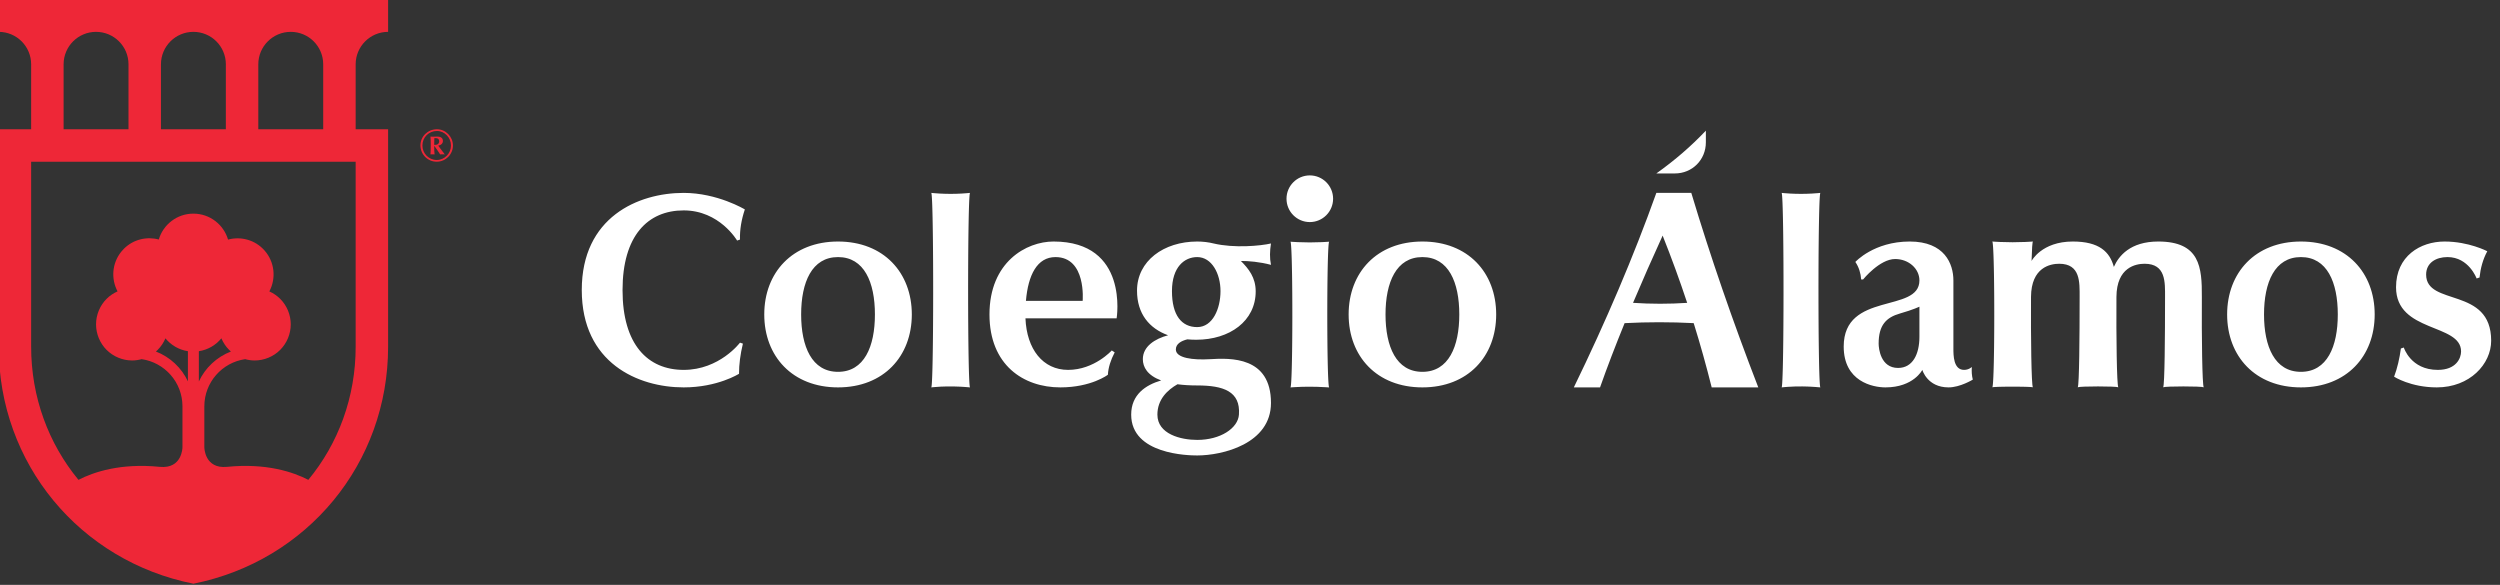 <?xml version="1.0" encoding="UTF-8" standalone="no"?>
<!DOCTYPE svg PUBLIC "-//W3C//DTD SVG 1.1//EN" "http://www.w3.org/Graphics/SVG/1.1/DTD/svg11.dtd">
<svg width="100%" height="100%" viewBox="0 0 2274 532" version="1.1" xmlns="http://www.w3.org/2000/svg" xmlns:xlink="http://www.w3.org/1999/xlink" xml:space="preserve" xmlns:serif="http://www.serif.com/" style="fill-rule:evenodd;clip-rule:evenodd;stroke-linejoin:round;stroke-miterlimit:2;">
    <rect x="0" y="0" width="2274" height="532" fill="#333333" stroke="none"/>
    <g transform="matrix(1,0,0,1,-249.917,-1594.49)">
        <g transform="matrix(12.714,0,0,3.333,-57738.8,-3503.94)">
            <g id="Álamos-Horizontal" serif:id="Álamos Horizontal">
                <g id="Colegio-Álamos" serif:id="Colegio Álamos" transform="matrix(0.084,0,0,0.321,4581.68,1312.76)">
                    <g id="Logotipo-Alamos" serif:id="Logotipo Alamos">
                        <path id="Colegio-Álamos1" serif:id="Colegio Álamos" d="M384.215,967.088L386.699,967.913C384.49,977.004 383.39,985.554 383.39,993.546C383.39,993.546 365.199,1005.12 336.266,1005.12C297.408,1005.12 249.458,984.446 249.458,922.322C249.458,860.439 297.408,839.764 336.208,839.764C365.091,839.764 388.349,853.822 388.349,853.822C385.415,862.547 383.965,871.097 384.215,879.447L381.741,880.28C381.741,880.28 366.857,854.647 336.266,854.647C305.674,854.647 284.183,876.147 284.183,922.447C284.183,968.746 305.674,990.238 336.266,990.238C366.857,990.238 384.215,967.088 384.215,967.088ZM1450.84,1005.04C1450.86,1005.03 1450.87,1005.01 1450.87,1004.99C1450.88,1004.97 1450.89,1004.95 1450.9,1004.93C1450.91,1004.91 1450.92,1004.88 1450.92,1004.86C1450.93,1004.84 1450.94,1004.81 1450.95,1004.78C1450.96,1004.75 1450.97,1004.72 1450.98,1004.69C1450.99,1004.65 1451,1004.62 1451,1004.58C1451.02,1004.5 1451.04,1004.43 1451.05,1004.35C1451.07,1004.25 1451.09,1004.14 1451.11,1004.03C1451.13,1003.91 1451.14,1003.8 1451.16,1003.68C1451.18,1003.55 1451.19,1003.41 1451.21,1003.28C1451.23,1003.14 1451.24,1003 1451.26,1002.86C1451.28,1002.7 1451.29,1002.53 1451.31,1002.37C1451.32,1002.19 1451.34,1002.01 1451.36,1001.83C1451.39,1001.45 1451.42,1001.06 1451.45,1000.67C1451.48,1000.24 1451.51,999.813 1451.53,999.386C1451.56,998.918 1451.59,998.45 1451.61,997.983C1451.64,997.338 1451.68,996.694 1451.71,996.049C1451.74,995.349 1451.77,994.649 1451.79,993.949C1451.82,993.209 1451.85,992.469 1451.88,991.729C1451.9,990.935 1451.93,990.142 1451.95,989.349C1451.98,988.506 1452,987.663 1452.02,986.819C1452.04,985.953 1452.07,985.087 1452.09,984.221C1452.13,982.344 1452.17,980.467 1452.2,978.59C1452.22,977.347 1452.24,976.103 1452.26,974.86C1452.28,973.568 1452.3,972.276 1452.32,970.984C1452.35,968.223 1452.38,965.461 1452.4,962.699C1452.43,959.786 1452.45,956.873 1452.46,953.96C1452.47,950.919 1452.48,947.878 1452.48,944.836C1452.49,941.753 1452.48,938.671 1452.47,935.588C1452.46,932.614 1452.45,929.639 1452.43,926.665C1452.41,923.825 1452.38,920.984 1452.35,918.143C1452.32,915.515 1452.29,912.886 1452.25,910.257C1452.21,908.193 1452.17,906.13 1452.13,904.066C1452.09,902.29 1452.05,900.515 1452,898.739C1451.98,897.919 1451.96,897.099 1451.93,896.278C1451.91,895.507 1451.88,894.736 1451.86,893.965C1451.83,893.238 1451.8,892.511 1451.78,891.783C1451.75,891.097 1451.72,890.411 1451.68,889.725C1451.66,889.095 1451.62,888.466 1451.59,887.836C1451.56,887.263 1451.52,886.69 1451.49,886.118C1451.46,885.728 1451.43,885.339 1451.4,884.95C1451.37,884.599 1451.35,884.247 1451.31,883.896C1451.3,883.736 1451.28,883.575 1451.26,883.415C1451.25,883.265 1451.23,883.114 1451.21,882.964C1451.2,882.827 1451.18,882.691 1451.16,882.555C1451.14,882.431 1451.13,882.307 1451.11,882.184C1451.09,882.1 1451.08,882.016 1451.06,881.932C1451.05,881.856 1451.03,881.78 1451.02,881.704C1451,881.639 1450.99,881.574 1450.97,881.51C1450.96,881.48 1450.95,881.45 1450.94,881.421C1450.94,881.395 1450.93,881.369 1450.92,881.343C1450.91,881.324 1450.9,881.304 1450.9,881.286C1450.89,881.271 1450.88,881.256 1450.88,881.241C1450.87,881.23 1450.87,881.218 1450.86,881.207C1450.86,881.199 1450.85,881.191 1450.85,881.183C1450.84,881.177 1450.84,881.17 1450.84,881.164C1450.83,881.16 1450.83,881.155 1450.82,881.151C1450.82,881.147 1450.82,881.144 1450.82,881.141C1450.81,881.138 1450.81,881.136 1450.81,881.133C1450.81,881.131 1450.81,881.13 1450.8,881.128C1450.79,881.118 1450.78,881.109 1450.76,881.105C1450.76,881.104 1450.76,881.104 1450.76,881.103L1450.78,881.105C1451.03,881.123 1451.28,881.14 1451.53,881.157C1452.02,881.191 1452.52,881.223 1453.02,881.254C1454.48,881.344 1455.93,881.422 1457.39,881.486C1460.96,881.643 1464.54,881.721 1468.11,881.721C1471.68,881.721 1475.25,881.643 1478.82,881.486C1480.28,881.422 1481.74,881.344 1483.2,881.254C1483.7,881.223 1484.19,881.191 1484.69,881.157C1484.94,881.14 1485.19,881.123 1485.44,881.105L1485.46,881.103C1484.93,881.178 1484.53,887.669 1484.25,897.636C1484.25,897.636 1492.8,881.103 1519.37,881.103C1541.88,881.103 1550.85,889.853 1554.35,902.694C1558.39,893.478 1568.25,881.103 1592.12,881.103C1627.67,881.103 1629.44,902.911 1629.29,928.227C1629.08,962.385 1629.61,1002.92 1630.88,1005.02C1628.88,1004.05 1598.35,1004.05 1596.35,1005.02C1597.62,1002.93 1597.94,962.385 1597.94,928.227C1597.94,915.827 1598.74,900.011 1580.55,900.011C1573.1,900.011 1556.69,902.911 1556.54,928.227C1556.32,962.385 1556.85,1002.92 1558.12,1005.02C1556.12,1004.05 1525.6,1004.05 1523.6,1005.02C1524.86,1002.93 1525.19,962.385 1525.19,928.227C1525.19,915.827 1525.98,900.011 1507.79,900.011C1500.35,900.011 1483.94,902.911 1483.78,928.227C1483.57,962.44 1484.1,1003.07 1485.37,1005.04C1485.35,1005.03 1485.33,1005.03 1485.3,1005.02C1485.28,1005.01 1485.25,1005.01 1485.23,1005C1485.2,1005 1485.17,1004.99 1485.14,1004.98C1485.11,1004.98 1485.08,1004.97 1485.04,1004.97C1484.97,1004.95 1484.89,1004.94 1484.82,1004.93C1484.73,1004.92 1484.64,1004.91 1484.55,1004.9C1484.45,1004.89 1484.35,1004.88 1484.25,1004.87C1484.13,1004.86 1484.02,1004.85 1483.91,1004.84C1483.79,1004.83 1483.66,1004.82 1483.54,1004.81C1483.41,1004.8 1483.28,1004.79 1483.15,1004.79C1482.84,1004.77 1482.53,1004.75 1482.22,1004.74C1481.88,1004.72 1481.54,1004.7 1481.19,1004.69C1480.82,1004.68 1480.44,1004.66 1480.06,1004.65C1479.65,1004.64 1479.25,1004.62 1478.84,1004.62C1478.33,1004.6 1477.83,1004.59 1477.33,1004.58C1476.79,1004.57 1476.25,1004.56 1475.7,1004.55C1474.55,1004.53 1473.4,1004.52 1472.24,1004.51C1470.98,1004.5 1469.72,1004.49 1468.46,1004.49C1467.18,1004.49 1465.9,1004.5 1464.62,1004.5C1463.72,1004.51 1462.82,1004.52 1461.92,1004.53C1461.1,1004.54 1460.27,1004.55 1459.44,1004.57C1458.69,1004.58 1457.93,1004.6 1457.18,1004.62C1456.83,1004.63 1456.48,1004.64 1456.13,1004.65C1455.81,1004.66 1455.49,1004.67 1455.16,1004.69C1454.9,1004.7 1454.64,1004.71 1454.38,1004.72C1454.14,1004.73 1453.89,1004.74 1453.65,1004.75C1453.42,1004.76 1453.2,1004.78 1452.97,1004.79C1452.77,1004.81 1452.57,1004.82 1452.36,1004.84C1452.19,1004.85 1452.02,1004.86 1451.85,1004.88C1451.78,1004.89 1451.7,1004.89 1451.63,1004.9C1451.56,1004.91 1451.49,1004.92 1451.42,1004.93C1451.36,1004.94 1451.3,1004.95 1451.24,1004.95C1451.19,1004.96 1451.13,1004.97 1451.08,1004.98C1451.04,1004.99 1451,1005 1450.95,1005.01C1450.93,1005.01 1450.92,1005.02 1450.9,1005.02C1450.88,1005.03 1450.86,1005.04 1450.84,1005.04ZM853.011,1005.16C853.025,1005.15 853.038,1005.14 853.048,1005.13C853.05,1005.13 853.052,1005.13 853.054,1005.13C853.056,1005.13 853.058,1005.12 853.061,1005.12C853.063,1005.12 853.066,1005.12 853.069,1005.11C853.072,1005.11 853.076,1005.1 853.079,1005.1C853.083,1005.09 853.087,1005.09 853.09,1005.08C853.095,1005.07 853.1,1005.06 853.104,1005.06C853.11,1005.05 853.115,1005.03 853.121,1005.02C853.127,1005.01 853.133,1004.99 853.139,1004.98C853.147,1004.96 853.153,1004.94 853.16,1004.92C853.169,1004.89 853.177,1004.87 853.184,1004.84C853.193,1004.81 853.201,1004.78 853.208,1004.76C853.225,1004.69 853.239,1004.63 853.253,1004.56C853.268,1004.49 853.282,1004.41 853.296,1004.34C853.31,1004.26 853.324,1004.18 853.336,1004.09C853.355,1003.97 853.372,1003.85 853.388,1003.73C853.406,1003.59 853.422,1003.46 853.437,1003.32C853.454,1003.18 853.469,1003.03 853.484,1002.89C853.5,1002.74 853.514,1002.58 853.528,1002.43C853.559,1002.09 853.587,1001.74 853.613,1001.4C853.642,1001.02 853.668,1000.64 853.692,1000.26C853.729,999.698 853.761,999.131 853.792,998.564C853.824,997.948 853.854,997.332 853.882,996.717C853.913,996.045 853.941,995.374 853.967,994.703C853.995,993.982 854.021,993.261 854.046,992.54C854.072,991.775 854.096,991.01 854.118,990.245C854.143,989.43 854.165,988.615 854.187,987.801C854.232,986.06 854.272,984.319 854.308,982.578C854.335,981.27 854.359,979.962 854.381,978.655C854.405,977.28 854.426,975.906 854.446,974.531C854.467,973.071 854.486,971.61 854.503,970.15C854.521,968.638 854.536,967.126 854.55,965.614C854.581,962.383 854.603,959.153 854.619,955.922C854.636,952.56 854.646,949.199 854.649,945.837C854.653,942.395 854.65,938.953 854.639,935.51C854.629,932.16 854.613,928.811 854.589,925.461C854.566,922.34 854.538,919.219 854.501,916.098C854.484,914.639 854.465,913.181 854.444,911.722C854.424,910.325 854.402,908.928 854.377,907.53C854.345,905.661 854.309,903.791 854.267,901.922C854.231,900.326 854.192,898.73 854.147,897.135C854.126,896.399 854.104,895.663 854.08,894.927C854.058,894.226 854.034,893.526 854.009,892.826C853.985,892.175 853.96,891.524 853.933,890.872C853.908,890.257 853.881,889.642 853.851,889.027C853.824,888.463 853.795,887.898 853.763,887.334C853.735,886.819 853.703,886.305 853.669,885.791C853.645,885.437 853.619,885.083 853.591,884.729C853.566,884.413 853.539,884.099 853.51,883.784C853.496,883.64 853.481,883.495 853.466,883.351C853.452,883.216 853.437,883.081 853.421,882.945C853.406,882.82 853.39,882.695 853.373,882.571C853.357,882.458 853.341,882.345 853.323,882.232C853.31,882.156 853.297,882.08 853.283,882.004C853.27,881.935 853.257,881.867 853.242,881.798C853.229,881.739 853.215,881.68 853.199,881.622C853.192,881.595 853.184,881.569 853.176,881.543C853.169,881.519 853.161,881.496 853.153,881.473C853.147,881.455 853.14,881.437 853.133,881.42C853.127,881.406 853.121,881.392 853.115,881.379C853.11,881.369 853.105,881.358 853.1,881.348C853.095,881.34 853.091,881.333 853.086,881.325C853.083,881.32 853.079,881.314 853.075,881.309C853.072,881.304 853.069,881.3 853.066,881.296C853.063,881.293 853.061,881.29 853.058,881.287C853.056,881.285 853.054,881.283 853.051,881.28C853.05,881.279 853.048,881.277 853.046,881.276C853.036,881.266 853.024,881.259 853.011,881.255C853.008,881.254 853.006,881.254 853.003,881.253L853.027,881.255C853.264,881.273 853.501,881.29 853.737,881.307C854.211,881.341 854.685,881.373 855.159,881.404C856.557,881.495 857.957,881.573 859.357,881.637C862.746,881.793 866.139,881.871 869.531,881.871C872.922,881.871 876.314,881.793 879.702,881.637C881.101,881.573 882.5,881.495 883.898,881.404C884.372,881.373 884.845,881.341 885.319,881.307C885.555,881.29 885.792,881.273 886.029,881.255L886.052,881.253C886.05,881.254 886.047,881.254 886.045,881.255C886.031,881.259 886.019,881.267 886.008,881.277C886.006,881.278 886.004,881.28 886.003,881.282C886,881.284 885.998,881.287 885.996,881.289C885.993,881.292 885.99,881.296 885.988,881.299C885.984,881.304 885.981,881.308 885.978,881.313C885.974,881.318 885.97,881.324 885.966,881.33C885.962,881.339 885.957,881.347 885.952,881.355C885.947,881.367 885.941,881.378 885.936,881.389C885.93,881.404 885.923,881.418 885.918,881.433C885.91,881.452 885.903,881.471 885.897,881.49C885.888,881.516 885.88,881.542 885.872,881.568C885.864,881.596 885.856,881.625 885.849,881.653C885.833,881.717 885.818,881.782 885.804,881.847C885.789,881.92 885.775,881.994 885.762,882.068C885.747,882.15 885.734,882.232 885.721,882.314C885.703,882.435 885.686,882.555 885.67,882.676C885.653,882.809 885.636,882.943 885.621,883.076C885.605,883.22 885.589,883.365 885.575,883.509C885.559,883.663 885.545,883.817 885.531,883.97C885.499,884.312 885.472,884.653 885.446,884.995C885.417,885.373 885.391,885.751 885.367,886.129C885.331,886.695 885.298,887.261 885.268,887.827C885.235,888.442 885.205,889.057 885.178,889.672C885.147,890.342 885.119,891.013 885.093,891.684C885.065,892.404 885.039,893.124 885.015,893.844C884.989,894.619 884.964,895.393 884.941,896.168C884.917,896.983 884.894,897.797 884.873,898.612C884.828,900.353 884.788,902.094 884.753,903.835C884.726,905.143 884.702,906.45 884.679,907.758C884.656,909.132 884.634,910.507 884.615,911.881C884.594,913.342 884.575,914.802 884.558,916.263C884.541,917.775 884.525,919.286 884.511,920.798C884.481,924.029 884.458,927.26 884.442,930.491C884.425,933.852 884.416,937.214 884.412,940.575C884.409,944.018 884.412,947.46 884.422,950.903C884.432,954.252 884.449,957.602 884.473,960.951C884.495,964.073 884.524,967.194 884.56,970.315C884.577,971.774 884.596,973.232 884.617,974.69C884.637,976.088 884.659,977.485 884.683,978.882C884.716,980.752 884.752,982.621 884.793,984.49C884.829,986.086 884.868,987.682 884.913,989.278C884.934,990.014 884.956,990.75 884.979,991.486C885.002,992.186 885.025,992.886 885.05,993.587C885.074,994.238 885.099,994.889 885.126,995.54C885.151,996.156 885.178,996.771 885.208,997.386C885.234,997.95 885.263,998.515 885.295,999.079C885.324,999.593 885.355,1000.11 885.389,1000.62C885.413,1000.98 885.439,1001.33 885.466,1001.68C885.491,1002 885.518,1002.31 885.548,1002.63C885.562,1002.77 885.576,1002.92 885.591,1003.06C885.605,1003.2 885.62,1003.33 885.636,1003.47C885.651,1003.59 885.667,1003.72 885.684,1003.84C885.7,1003.96 885.716,1004.07 885.734,1004.18C885.746,1004.26 885.759,1004.33 885.773,1004.41C885.786,1004.48 885.8,1004.55 885.815,1004.61C885.828,1004.67 885.842,1004.73 885.858,1004.79C885.865,1004.82 885.873,1004.85 885.881,1004.87C885.888,1004.9 885.896,1004.92 885.904,1004.94C885.91,1004.96 885.917,1004.98 885.924,1005C885.929,1005.01 885.935,1005.02 885.942,1005.03C885.946,1005.05 885.952,1005.06 885.957,1005.07C885.961,1005.07 885.966,1005.08 885.97,1005.09C885.974,1005.09 885.978,1005.1 885.981,1005.11C885.984,1005.11 885.988,1005.11 885.991,1005.12C885.993,1005.12 885.996,1005.12 885.998,1005.13C886,1005.13 886.002,1005.13 886.005,1005.13C886.006,1005.13 886.008,1005.14 886.01,1005.14C886.02,1005.15 886.032,1005.15 886.045,1005.16L886.028,1005.16C885.65,1005.13 885.273,1005.11 884.896,1005.08C884.121,1005.03 883.347,1004.98 882.572,1004.94C880.324,1004.81 878.073,1004.71 875.822,1004.64C873.622,1004.58 871.421,1004.54 869.22,1004.54C867.176,1004.54 865.132,1004.57 863.088,1004.62C861.101,1004.68 859.115,1004.76 857.13,1004.88C856.22,1004.93 855.309,1004.99 854.4,1005.05C853.942,1005.09 853.484,1005.12 853.026,1005.16L853.011,1005.16ZM1304.39,839.767C1304.39,839.769 1304.38,839.772 1304.38,839.775C1304.38,839.779 1304.37,839.783 1304.37,839.788C1304.36,839.79 1304.36,839.792 1304.36,839.793C1304.35,839.804 1304.34,839.816 1304.34,839.829C1304.33,839.845 1304.32,839.861 1304.31,839.878C1304.31,839.889 1304.3,839.9 1304.3,839.911C1304.29,839.925 1304.29,839.94 1304.28,839.955C1304.28,839.974 1304.27,839.994 1304.26,840.015C1304.26,840.039 1304.25,840.064 1304.24,840.089C1304.24,840.124 1304.23,840.158 1304.22,840.193C1304.21,840.231 1304.2,840.27 1304.19,840.308C1304.18,840.394 1304.16,840.481 1304.15,840.568C1304.13,840.667 1304.12,840.766 1304.11,840.865C1304.09,840.975 1304.08,841.085 1304.07,841.195C1304.05,841.356 1304.03,841.518 1304.02,841.68C1304,841.858 1303.98,842.037 1303.97,842.215C1303.95,842.408 1303.93,842.601 1303.92,842.795C1303.9,843 1303.89,843.206 1303.88,843.412C1303.85,843.868 1303.82,844.325 1303.79,844.782C1303.76,845.287 1303.74,845.793 1303.71,846.299C1303.67,847.055 1303.64,847.811 1303.61,848.568C1303.58,849.39 1303.55,850.212 1303.52,851.034C1303.49,851.929 1303.46,852.825 1303.44,853.721C1303.41,854.683 1303.38,855.645 1303.36,856.608C1303.33,857.628 1303.31,858.649 1303.29,859.67C1303.26,860.757 1303.24,861.845 1303.22,862.932C1303.17,865.255 1303.13,867.579 1303.1,869.902C1303.07,871.647 1303.05,873.392 1303.02,875.137C1303,876.972 1302.98,878.806 1302.96,880.64C1302.94,882.589 1302.92,884.538 1302.9,886.487C1302.88,888.505 1302.87,890.522 1302.85,892.54C1302.82,896.852 1302.8,901.164 1302.79,905.475C1302.77,909.961 1302.76,914.447 1302.76,918.933C1302.75,923.527 1302.75,928.121 1302.77,932.715C1302.78,937.185 1302.79,941.655 1302.82,946.125C1302.84,950.291 1302.87,954.456 1302.9,958.621C1302.92,960.568 1302.94,962.514 1302.96,964.46C1302.98,966.325 1303,968.19 1303.03,970.055C1303.06,972.549 1303.1,975.044 1303.14,977.539C1303.17,979.668 1303.21,981.798 1303.26,983.928C1303.28,984.91 1303.3,985.892 1303.32,986.874C1303.35,987.796 1303.37,988.718 1303.39,989.64C1303.42,990.511 1303.44,991.381 1303.47,992.251C1303.5,993.072 1303.52,993.894 1303.55,994.716C1303.58,995.47 1303.61,996.225 1303.64,996.979C1303.67,997.666 1303.7,998.354 1303.73,999.041C1303.76,999.515 1303.78,999.989 1303.81,1000.46C1303.84,1000.88 1303.86,1001.31 1303.89,1001.73C1303.91,1001.92 1303.92,1002.11 1303.94,1002.31C1303.95,1002.49 1303.97,1002.67 1303.98,1002.85C1304,1003.01 1304.01,1003.18 1304.03,1003.35C1304.05,1003.5 1304.06,1003.65 1304.08,1003.8C1304.09,1003.91 1304.11,1004.01 1304.12,1004.11C1304.13,1004.2 1304.14,1004.29 1304.16,1004.38C1304.17,1004.46 1304.19,1004.54 1304.2,1004.62C1304.21,1004.65 1304.22,1004.69 1304.23,1004.73C1304.23,1004.76 1304.24,1004.79 1304.25,1004.82C1304.26,1004.85 1304.26,1004.87 1304.27,1004.89C1304.28,1004.91 1304.28,1004.93 1304.29,1004.95C1304.29,1004.96 1304.3,1004.98 1304.3,1004.99C1304.31,1005 1304.31,1005.01 1304.32,1005.02C1304.32,1005.03 1304.33,1005.05 1304.34,1005.06C1304.35,1005.08 1304.35,1005.09 1304.36,1005.1C1304.36,1005.1 1304.37,1005.1 1304.37,1005.1C1304.38,1005.11 1304.38,1005.12 1304.39,1005.12L1304.38,1005.12C1303.88,1005.07 1303.38,1005.03 1302.88,1004.99C1301.88,1004.9 1300.89,1004.82 1299.89,1004.75C1298.64,1004.66 1297.39,1004.59 1296.14,1004.52C1295.21,1004.48 1294.28,1004.44 1293.35,1004.4C1292.57,1004.37 1291.79,1004.35 1291.01,1004.34C1290.33,1004.32 1289.65,1004.31 1288.98,1004.3C1284.78,1004.26 1280.59,1004.38 1276.4,1004.67C1275.83,1004.71 1275.25,1004.76 1274.67,1004.81C1273.93,1004.87 1273.2,1004.93 1272.46,1005.01C1272.09,1005.04 1271.72,1005.08 1271.35,1005.12C1271.36,1005.12 1271.36,1005.12 1271.36,1005.11C1271.37,1005.11 1271.38,1005.11 1271.38,1005.1C1271.38,1005.1 1271.38,1005.1 1271.38,1005.09C1271.39,1005.08 1271.4,1005.07 1271.41,1005.06C1271.42,1005.04 1271.43,1005.03 1271.43,1005.01C1271.44,1005 1271.44,1004.99 1271.45,1004.98C1271.45,1004.96 1271.46,1004.95 1271.46,1004.93C1271.47,1004.91 1271.48,1004.89 1271.48,1004.87C1271.49,1004.85 1271.5,1004.82 1271.5,1004.79C1271.51,1004.76 1271.52,1004.72 1271.53,1004.69C1271.54,1004.65 1271.54,1004.61 1271.55,1004.57C1271.57,1004.49 1271.58,1004.4 1271.6,1004.31C1271.61,1004.21 1271.62,1004.11 1271.64,1004.01C1271.65,1003.9 1271.67,1003.79 1271.68,1003.68C1271.7,1003.52 1271.71,1003.36 1271.73,1003.19C1271.75,1003.01 1271.76,1002.84 1271.78,1002.66C1271.8,1002.46 1271.81,1002.27 1271.83,1002.08C1271.84,1001.87 1271.86,1001.66 1271.87,1001.46C1271.9,1001 1271.93,1000.54 1271.95,1000.08C1271.98,999.577 1272.01,999.071 1272.03,998.564C1272.07,997.806 1272.1,997.049 1272.13,996.291C1272.17,995.468 1272.2,994.645 1272.22,993.822C1272.25,992.925 1272.28,992.028 1272.31,991.131C1272.34,990.168 1272.36,989.205 1272.39,988.242C1272.41,987.207 1272.44,986.171 1272.46,985.135C1272.49,984.047 1272.51,982.958 1272.53,981.869C1272.57,979.543 1272.61,977.216 1272.65,974.89C1272.68,973.143 1272.7,971.396 1272.72,969.649C1272.75,967.813 1272.77,965.978 1272.79,964.142C1272.81,962.191 1272.83,960.241 1272.84,958.291C1272.86,956.272 1272.88,954.253 1272.89,952.234C1272.92,947.96 1272.94,943.687 1272.96,939.413C1272.98,934.927 1272.99,930.441 1272.99,925.955C1272.99,921.361 1272.99,916.767 1272.98,912.173C1272.97,907.703 1272.95,903.233 1272.93,898.763C1272.91,894.597 1272.88,890.432 1272.84,886.267C1272.82,884.32 1272.81,882.374 1272.78,880.428C1272.76,878.563 1272.74,876.698 1272.72,874.833C1272.68,872.339 1272.65,869.844 1272.61,867.349C1272.57,865.22 1272.53,863.09 1272.49,860.96C1272.47,859.978 1272.44,858.996 1272.42,858.014C1272.4,857.092 1272.38,856.17 1272.35,855.248C1272.33,854.377 1272.3,853.507 1272.28,852.637C1272.25,851.816 1272.22,850.994 1272.19,850.172C1272.16,849.418 1272.14,848.663 1272.11,847.909C1272.08,847.222 1272.05,846.534 1272.01,845.847C1271.99,845.373 1271.96,844.899 1271.93,844.426C1271.91,844.005 1271.88,843.583 1271.85,843.162C1271.84,842.969 1271.82,842.776 1271.81,842.583C1271.79,842.402 1271.78,842.221 1271.76,842.04C1271.75,841.875 1271.73,841.71 1271.71,841.545C1271.7,841.393 1271.68,841.242 1271.66,841.09C1271.65,840.988 1271.64,840.886 1271.63,840.784C1271.61,840.693 1271.6,840.602 1271.59,840.512C1271.57,840.431 1271.56,840.35 1271.54,840.27C1271.53,840.234 1271.53,840.198 1271.52,840.162C1271.51,840.13 1271.5,840.097 1271.5,840.065C1271.49,840.041 1271.48,840.017 1271.48,839.994C1271.47,839.975 1271.46,839.957 1271.46,839.939C1271.45,839.925 1271.45,839.912 1271.44,839.899C1271.43,839.879 1271.42,839.859 1271.41,839.839C1271.41,839.831 1271.41,839.824 1271.4,839.816C1271.4,839.809 1271.39,839.803 1271.39,839.797C1271.38,839.795 1271.38,839.793 1271.38,839.791C1271.38,839.789 1271.38,839.788 1271.38,839.786C1271.37,839.779 1271.36,839.771 1271.35,839.767C1272.21,839.853 1273.06,839.931 1273.92,840.003C1275.49,840.136 1277.07,840.246 1278.65,840.334C1281.72,840.505 1284.8,840.59 1287.87,840.59C1290.95,840.59 1294.02,840.505 1297.09,840.334C1298.67,840.246 1300.25,840.136 1301.83,840.003C1302.68,839.931 1303.54,839.853 1304.39,839.767ZM580.147,839.767C580.143,839.769 580.139,839.772 580.135,839.775C580.129,839.779 580.123,839.783 580.119,839.788C580.117,839.79 580.115,839.792 580.114,839.793C580.104,839.804 580.096,839.816 580.089,839.829C580.08,839.845 580.072,839.861 580.064,839.878C580.06,839.889 580.055,839.9 580.051,839.911C580.046,839.925 580.04,839.94 580.036,839.955C580.029,839.974 580.023,839.994 580.017,840.015C580.01,840.039 580.003,840.064 579.997,840.089C579.988,840.124 579.98,840.158 579.973,840.193C579.964,840.231 579.956,840.27 579.949,840.308C579.932,840.394 579.918,840.481 579.904,840.568C579.889,840.667 579.875,840.766 579.861,840.865C579.847,840.975 579.833,841.085 579.821,841.195C579.802,841.356 579.785,841.518 579.769,841.68C579.752,841.858 579.736,842.037 579.72,842.215C579.704,842.408 579.688,842.601 579.674,842.795C579.658,843 579.643,843.206 579.629,843.412C579.598,843.868 579.57,844.325 579.545,844.782C579.516,845.287 579.49,845.793 579.465,846.299C579.429,847.055 579.396,847.811 579.366,848.568C579.333,849.39 579.303,850.212 579.275,851.034C579.245,851.929 579.217,852.825 579.191,853.721C579.163,854.683 579.137,855.645 579.112,856.608C579.086,857.628 579.062,858.649 579.039,859.67C579.015,860.757 578.992,861.845 578.971,862.932C578.925,865.255 578.886,867.579 578.85,869.902C578.823,871.647 578.799,873.392 578.776,875.137C578.753,876.972 578.731,878.806 578.712,880.64C578.691,882.589 578.672,884.538 578.655,886.487C578.637,888.505 578.621,890.522 578.607,892.54C578.577,896.852 578.555,901.164 578.538,905.475C578.522,909.961 578.512,914.447 578.508,918.933C578.505,923.527 578.508,928.121 578.518,932.715C578.528,937.185 578.545,941.655 578.569,946.125C578.591,950.291 578.62,954.456 578.657,958.621C578.674,960.568 578.693,962.514 578.714,964.46C578.734,966.325 578.756,968.19 578.78,970.055C578.813,972.549 578.849,975.044 578.891,977.539C578.927,979.668 578.966,981.798 579.011,983.928C579.032,984.91 579.054,985.892 579.077,986.874C579.1,987.796 579.123,988.718 579.148,989.64C579.171,990.511 579.197,991.381 579.223,992.251C579.249,993.072 579.276,993.894 579.305,994.716C579.332,995.47 579.361,996.225 579.393,996.979C579.422,997.666 579.453,998.354 579.488,999.041C579.512,999.515 579.537,999.989 579.565,1000.46C579.59,1000.88 579.617,1001.31 579.647,1001.73C579.661,1001.92 579.675,1002.11 579.69,1002.31C579.704,1002.49 579.72,1002.67 579.736,1002.85C579.751,1003.01 579.766,1003.18 579.784,1003.35C579.799,1003.5 579.816,1003.65 579.834,1003.8C579.846,1003.91 579.859,1004.01 579.873,1004.11C579.886,1004.2 579.899,1004.29 579.914,1004.38C579.927,1004.46 579.941,1004.54 579.957,1004.62C579.964,1004.65 579.971,1004.69 579.979,1004.73C579.987,1004.76 579.995,1004.79 580.003,1004.82C580.009,1004.85 580.016,1004.87 580.023,1004.89C580.029,1004.91 580.035,1004.93 580.041,1004.95C580.046,1004.96 580.051,1004.98 580.056,1004.99C580.06,1005 580.064,1005.01 580.069,1005.02C580.076,1005.03 580.083,1005.05 580.092,1005.06C580.099,1005.08 580.107,1005.09 580.116,1005.1C580.117,1005.1 580.119,1005.1 580.12,1005.1C580.128,1005.11 580.138,1005.12 580.149,1005.12L580.13,1005.12C579.631,1005.07 579.132,1005.03 578.632,1004.99C577.616,1004.9 576.599,1004.82 575.582,1004.75C574.286,1004.65 572.99,1004.58 571.693,1004.51C568.002,1004.33 564.306,1004.26 560.611,1004.31C557.126,1004.37 553.643,1004.53 550.171,1004.83C549.491,1004.88 548.813,1004.95 548.134,1005.01C547.791,1005.05 547.447,1005.08 547.104,1005.12C547.109,1005.12 547.113,1005.12 547.117,1005.11C547.123,1005.11 547.128,1005.11 547.133,1005.1C547.135,1005.1 547.137,1005.1 547.138,1005.09C547.148,1005.08 547.156,1005.07 547.163,1005.06C547.172,1005.04 547.18,1005.03 547.187,1005.01C547.192,1005 547.196,1004.99 547.201,1004.98C547.206,1004.96 547.212,1004.95 547.217,1004.93C547.223,1004.91 547.23,1004.89 547.235,1004.87C547.243,1004.85 547.25,1004.82 547.256,1004.79C547.265,1004.76 547.273,1004.72 547.281,1004.69C547.289,1004.65 547.297,1004.61 547.304,1004.57C547.321,1004.49 547.335,1004.4 547.349,1004.31C547.365,1004.21 547.379,1004.11 547.392,1004.01C547.406,1003.9 547.42,1003.79 547.432,1003.68C547.451,1003.52 547.468,1003.36 547.484,1003.19C547.501,1003.01 547.517,1002.84 547.533,1002.66C547.549,1002.46 547.565,1002.27 547.579,1002.08C547.595,1001.87 547.61,1001.66 547.624,1001.46C547.655,1001 547.683,1000.54 547.708,1000.08C547.737,999.577 547.763,999.071 547.787,998.564C547.824,997.806 547.857,997.049 547.887,996.291C547.92,995.468 547.949,994.645 547.977,993.822C548.008,992.925 548.036,992.028 548.062,991.131C548.09,990.168 548.116,989.205 548.14,988.242C548.167,987.207 548.191,986.171 548.214,985.135C548.238,984.047 548.261,982.958 548.282,981.869C548.328,979.543 548.368,977.216 548.403,974.89C548.43,973.143 548.454,971.396 548.477,969.649C548.5,967.813 548.522,965.978 548.541,964.142C548.562,962.191 548.581,960.241 548.598,958.291C548.615,956.272 548.631,954.253 548.645,952.234C548.675,947.96 548.697,943.687 548.713,939.413C548.73,934.927 548.74,930.441 548.743,925.955C548.747,921.361 548.744,916.767 548.733,912.173C548.723,907.703 548.707,903.233 548.683,898.763C548.66,894.597 548.632,890.432 548.595,886.267C548.578,884.32 548.559,882.374 548.538,880.428C548.518,878.563 548.496,876.698 548.471,874.833C548.439,872.339 548.403,869.844 548.361,867.349C548.325,865.22 548.286,863.09 548.24,860.96C548.22,859.978 548.198,858.996 548.174,858.014C548.152,857.092 548.129,856.17 548.104,855.248C548.08,854.377 548.055,853.507 548.028,852.637C548.003,851.816 547.976,850.994 547.946,850.172C547.919,849.418 547.89,848.663 547.859,847.909C547.83,847.222 547.799,846.534 547.764,845.847C547.74,845.373 547.714,844.899 547.687,844.426C547.662,844.005 547.635,843.583 547.605,843.162C547.591,842.969 547.577,842.776 547.561,842.583C547.547,842.402 547.532,842.221 547.516,842.04C547.501,841.875 547.486,841.71 547.469,841.545C547.453,841.393 547.437,841.242 547.419,841.09C547.406,840.988 547.393,840.886 547.379,840.784C547.367,840.693 547.353,840.602 547.339,840.512C547.325,840.431 547.311,840.35 547.295,840.27C547.288,840.234 547.28,840.198 547.272,840.162C547.265,840.13 547.257,840.097 547.249,840.065C547.242,840.041 547.236,840.017 547.228,839.994C547.223,839.975 547.217,839.957 547.211,839.939C547.206,839.925 547.201,839.912 547.196,839.899C547.188,839.879 547.179,839.859 547.169,839.839C547.164,839.831 547.16,839.824 547.155,839.816C547.151,839.809 547.146,839.803 547.141,839.797C547.139,839.795 547.137,839.793 547.135,839.791C547.134,839.789 547.133,839.788 547.131,839.786C547.123,839.779 547.115,839.771 547.104,839.767C547.96,839.853 548.816,839.931 549.672,840.003C551.248,840.136 552.826,840.246 554.404,840.334C557.475,840.505 560.55,840.59 563.626,840.59C566.701,840.59 569.777,840.505 572.847,840.334C574.426,840.246 576.004,840.136 577.579,840.003C578.436,839.931 579.292,839.853 580.147,839.767ZM836.458,900.943C827.158,898.435 817.058,897.56 810.825,897.635C817.441,904.252 823.441,911.693 823.441,923.476C823.441,948.693 801.317,964.61 772.792,964.61C770.208,964.61 767.683,964.493 765.217,964.276C760.084,965.56 755.434,968.051 755.434,972.876C755.434,980.318 770.317,981.976 784.375,981.143C801.883,980.109 836.458,978.668 836.458,1018.35C836.458,1053.08 795.125,1062.99 773.625,1062.99C766.183,1062.99 717.401,1062.17 717.401,1028.27C717.401,1011.2 729.775,1003.05 742.917,999.209C731.184,994.868 727.325,987.851 727.325,981.143C727.325,970.301 737.592,963.785 748.834,960.801C732.884,955.035 722.367,942.618 722.367,922.86C722.367,897.635 745.1,881.11 773.625,881.11C778.542,881.11 783.258,881.693 787.7,882.785C805.042,886.893 827.65,884.827 836.458,882.76C835.425,889.168 835.291,895.277 836.458,900.943ZM773.625,953.86C786.85,953.86 793.467,938.151 793.467,923.268C793.467,908.385 786.025,894.335 773.625,894.335C762.875,894.335 752.125,902.602 752.125,923.268C752.125,943.943 760.4,953.86 773.625,953.86ZM756.825,1002.46C748.3,1007.3 739.725,1015.38 739.725,1028.27C739.725,1044.81 759.567,1049.77 773.625,1049.77C793.467,1049.77 808.35,1039.84 809.175,1028.27C810.591,1008.48 795.95,1003.47 773.625,1003.47C767.233,1003.47 761.667,1003.1 756.825,1002.46ZM1872.4,889.374C1868.65,896.224 1866.66,903.749 1865.78,911.699L1863.31,912.524C1863.31,912.524 1856.69,894.333 1838.5,894.333C1828.58,894.333 1820.31,899.291 1820.31,909.216C1820.31,936.499 1875.7,919.132 1875.7,965.432C1875.7,985.274 1857.51,1005.12 1829.4,1005.12C1807.08,1005.12 1793.03,996.023 1793.03,996.023C1795.83,988.624 1797.65,980.549 1798.81,972.049L1801.3,971.224C1801.3,971.224 1807.08,990.24 1830.23,990.24C1845.94,990.24 1850.07,980.315 1850.07,974.532C1850.07,950.549 1794.68,958.815 1794.68,919.966C1794.68,893.508 1815.35,881.108 1836.01,881.108C1856.69,881.108 1872.4,889.374 1872.4,889.374ZM651.259,881.104C715.75,881.104 705,946.42 705,946.42L627.35,946.42C628.417,972.704 642.225,990.237 663.667,990.237C685.983,990.237 700.866,973.704 700.866,973.704L703.35,975.354C699.925,981.879 697.908,988.22 697.558,994.37C697.558,994.37 683.508,1005.12 657.05,1005.12C625.634,1005.12 596.701,986.104 596.701,943.112C596.701,898.471 628.117,881.104 651.259,881.104ZM676.067,931.537C676.067,931.537 679.367,894.338 652.917,894.338C637.334,894.338 629.634,909.504 627.75,931.537L676.067,931.537ZM1433.38,987.761C1433.11,991.511 1433.33,995.111 1434.21,998.503C1434.21,998.503 1423.46,1005.12 1413.55,1005.12C1395.35,1005.12 1391.22,990.236 1391.22,990.236C1391.22,990.236 1383.78,1005.12 1359.8,1005.12C1349.05,1005.12 1324.25,1000.16 1324.25,970.394C1324.25,923.27 1388.74,942.286 1388.74,914.178C1388.74,904.253 1379.64,895.987 1368.07,895.987C1354.84,895.987 1340.79,913.345 1340.79,913.345L1339.13,913.345C1338.73,908.053 1337.27,903.037 1334.17,898.47C1334.17,898.47 1349.88,881.103 1380.47,881.103C1410.24,881.103 1417.68,900.12 1417.68,914.178L1417.68,972.044C1417.68,977.836 1417.68,990.236 1426.77,990.236C1430.9,990.236 1433.38,987.761 1433.38,987.761ZM1388.74,962.128L1388.74,936.495C1388.74,936.495 1383.78,938.978 1372.2,942.286C1360.39,945.661 1354.01,952.211 1354.01,967.911C1354.01,972.044 1355.67,988.586 1370.55,988.586C1382.95,988.586 1388.74,977.011 1388.74,962.128ZM1251.5,1005.12L1211.81,1005.12C1207.27,986.909 1202.16,968.7 1196.49,950.492C1176.87,949.475 1157.26,949.484 1137.65,950.5C1129.89,969.475 1122.82,987.834 1116.73,1005.12L1094.4,1005.12C1121.77,948.925 1145.36,893.768 1164.68,839.768L1194.45,839.768C1210.7,893.784 1229.72,948.9 1251.5,1005.12ZM1144.83,933.242C1160.2,934.267 1175.56,934.267 1190.94,933.251C1184.61,914.192 1177.65,895.134 1170.04,876.076C1161.23,895.309 1152.75,914.501 1144.83,933.242ZM467.719,881.109C506.577,881.109 530.56,907.559 530.56,943.109C530.56,978.667 506.577,1005.12 467.719,1005.12C428.861,1005.12 404.886,978.667 404.886,943.109C404.886,907.559 428.861,881.109 467.719,881.109ZM467.719,991.892C490.044,991.892 499.135,970.392 499.135,943.109C499.135,915.834 490.044,894.334 467.719,894.334C445.394,894.334 436.303,915.834 436.303,943.109C436.303,970.392 445.394,991.892 467.719,991.892ZM1713.66,881.109C1752.52,881.109 1776.49,907.559 1776.49,943.109C1776.49,978.667 1752.52,1005.12 1713.66,1005.12C1674.8,1005.12 1650.82,978.667 1650.82,943.109C1650.82,907.559 1674.8,881.109 1713.66,881.109ZM1713.66,991.892C1735.98,991.892 1745.07,970.392 1745.07,943.109C1745.07,915.834 1735.98,894.334 1713.66,894.334C1691.33,894.334 1682.24,915.834 1682.24,943.109C1682.24,970.392 1691.33,991.892 1713.66,991.892ZM965.433,881.109C1004.29,881.109 1028.27,907.559 1028.27,943.109C1028.27,978.667 1004.29,1005.12 965.433,1005.12C926.575,1005.12 902.6,978.667 902.6,943.109C902.6,907.559 926.575,881.109 965.433,881.109ZM965.433,991.892C987.758,991.892 996.849,970.392 996.849,943.109C996.849,915.834 987.758,894.334 965.433,894.334C943.108,894.334 934.016,915.834 934.016,943.109C934.016,970.392 943.108,991.892 965.433,991.892ZM889.371,844.73C889.371,855.688 880.488,864.571 869.529,864.571C858.571,864.571 849.688,855.688 849.688,844.73C849.688,833.771 858.571,824.888 869.529,824.888C880.488,824.888 889.371,833.771 889.371,844.73ZM1206.85,796.777C1206.85,811.66 1195.27,823.235 1180.39,823.235L1164.68,823.235C1180.95,811.618 1194.2,800.127 1206.85,786.852L1206.85,796.777Z" style="fill:white;"/>
                    </g>
                </g>
                <g id="Escudo-Álamos" serif:id="Escudo Álamos" transform="matrix(0.552,0,0,2.199,4500.51,1494.09)">
                    <g id="R-Escudo" serif:id="R Escudo" transform="matrix(1.067,0,0,1.015,165.996,34.312)">
                        <path d="M0,-0.141C0.312,-0.141 0.499,-0.311 0.499,-0.588C0.499,-0.832 0.345,-0.973 0.085,-0.973C0.034,-0.973 -0.011,-0.973 -0.09,-0.968C-0.102,-0.707 -0.107,-0.47 -0.107,-0.147C-0.068,-0.141 -0.04,-0.141 0,-0.141M-0.107,0.012L-0.107,0.102C-0.107,0.425 -0.09,0.781 -0.062,1.02C-0.181,1.014 -0.238,1.008 -0.323,1.008C-0.407,1.008 -0.458,1.008 -0.561,1.02C-0.538,0.748 -0.526,0.346 -0.526,-0.22C-0.526,-0.611 -0.538,-0.928 -0.561,-1.16C-0.436,-1.149 -0.374,-1.143 -0.266,-1.143L-0.011,-1.149C0.102,-1.154 0.204,-1.16 0.255,-1.16C0.708,-1.16 0.951,-0.973 0.951,-0.628C0.951,-0.334 0.764,-0.136 0.385,-0.045C0.396,-0.034 0.453,0.046 0.561,0.198C0.844,0.584 1.025,0.827 1.178,1.02C1.013,1.014 0.94,1.008 0.86,1.008C0.781,1.008 0.725,1.008 0.617,1.02C0.414,0.697 0.051,0.165 -0.068,0.012L-0.107,0.012ZM-1.54,-0.067C-1.54,0.906 -0.758,1.704 0.198,1.704C1.155,1.704 1.931,0.906 1.931,-0.073C1.931,-1.036 1.155,-1.845 0.227,-1.845C-0.764,-1.845 -1.54,-1.064 -1.54,-0.067M2.168,-0.067C2.168,1.025 1.285,1.914 0.198,1.914C-0.9,1.914 -1.777,1.025 -1.777,-0.084C-1.777,-1.183 -0.883,-2.055 0.232,-2.055C1.285,-2.055 2.168,-1.149 2.168,-0.067" style="fill:rgb(238,39,55);fill-rule:nonzero;"/>
                    </g>
                    <g id="Escudo-Álamos1" serif:id="Escudo Álamos" transform="matrix(1.187,0,0,1.137,135.38,41.212)">
                        <path d="M0,19.624L0,16.324C0.989,16.173 1.855,15.658 2.459,14.916C2.656,15.386 2.942,15.818 3.306,16.182C3.368,16.244 3.434,16.3 3.5,16.357C1.953,16.955 0.699,18.131 0,19.624M17.121,15.836C17.121,18.552 16.661,21.2 15.755,23.704C14.875,26.133 13.596,28.374 11.953,30.365C10.296,29.511 7.359,28.518 3.08,28.946C0.611,29.193 0.599,26.82 0.599,26.82L0.599,22.339C0.599,19.718 2.537,17.556 5.056,17.191C5.392,17.283 5.74,17.335 6.092,17.335C7.13,17.335 8.146,16.915 8.878,16.182C9.614,15.446 10.034,14.431 10.034,13.393C10.034,12.354 9.614,11.339 8.878,10.606C8.537,10.264 8.132,9.993 7.695,9.797C8.462,8.363 8.278,6.553 7.143,5.298C6.126,4.167 4.584,3.764 3.187,4.141C2.707,2.504 1.197,1.308 -0.595,1.308L-0.599,1.308C-2.388,1.308 -3.895,2.5 -4.376,4.132C-5.693,3.78 -7.154,4.111 -8.187,5.144C-8.29,5.247 -8.388,5.357 -8.479,5.471C-9.495,6.74 -9.598,8.445 -8.877,9.793C-9.319,9.989 -9.727,10.261 -10.072,10.606C-10.805,11.339 -11.226,12.354 -11.226,13.393C-11.226,14.431 -10.805,15.449 -10.072,16.182C-9.336,16.915 -8.321,17.335 -7.283,17.335C-6.931,17.335 -6.583,17.283 -6.247,17.191C-3.728,17.556 -1.79,19.718 -1.79,22.339L-1.791,22.339L-1.791,26.82C-1.791,26.82 -1.803,29.193 -4.271,28.946C-8.55,28.518 -11.487,29.511 -13.145,30.365C-14.788,28.374 -16.066,26.133 -16.946,23.704C-17.853,21.2 -18.312,18.552 -18.312,15.836L-18.312,-4.361L17.121,-4.361L17.121,15.836ZM-1.195,19.615C-1.895,18.126 -3.147,16.953 -4.691,16.357C-4.625,16.3 -4.559,16.244 -4.497,16.182C-4.133,15.818 -3.848,15.387 -3.651,14.918C-3.047,15.658 -2.182,16.172 -1.195,16.323L-1.195,19.615ZM-14.769,-14.991C-14.769,-16.948 -13.183,-18.534 -11.226,-18.534C-9.269,-18.534 -7.682,-16.948 -7.682,-14.991L-7.682,-7.904L-14.769,-7.904L-14.769,-14.991ZM-4.139,-14.991C-4.139,-16.948 -2.552,-18.534 -0.596,-18.534C1.361,-18.534 2.948,-16.948 2.948,-14.991L2.948,-7.904L-4.139,-7.904L-4.139,-14.991ZM6.491,-14.991C6.491,-16.948 8.078,-18.534 10.034,-18.534C11.991,-18.534 13.578,-16.948 13.578,-14.991L13.578,-7.904L6.491,-7.904L6.491,-14.991ZM20.664,-18.534L20.664,-22.078L-21.855,-22.078L-21.855,-18.534C-19.898,-18.534 -18.312,-16.948 -18.312,-14.991L-18.312,-7.904L-21.855,-7.904L-21.855,15.836C-21.855,28.592 -12.997,39.222 -0.596,41.702C11.806,39.222 20.664,28.592 20.664,15.836L20.664,-7.904L17.121,-7.904L17.121,-14.991C17.121,-16.948 18.708,-18.534 20.664,-18.534" style="fill:rgb(238,39,55);fill-rule:nonzero;"/>
                    </g>
                </g>
            </g>
        </g>
    </g>
</svg>

